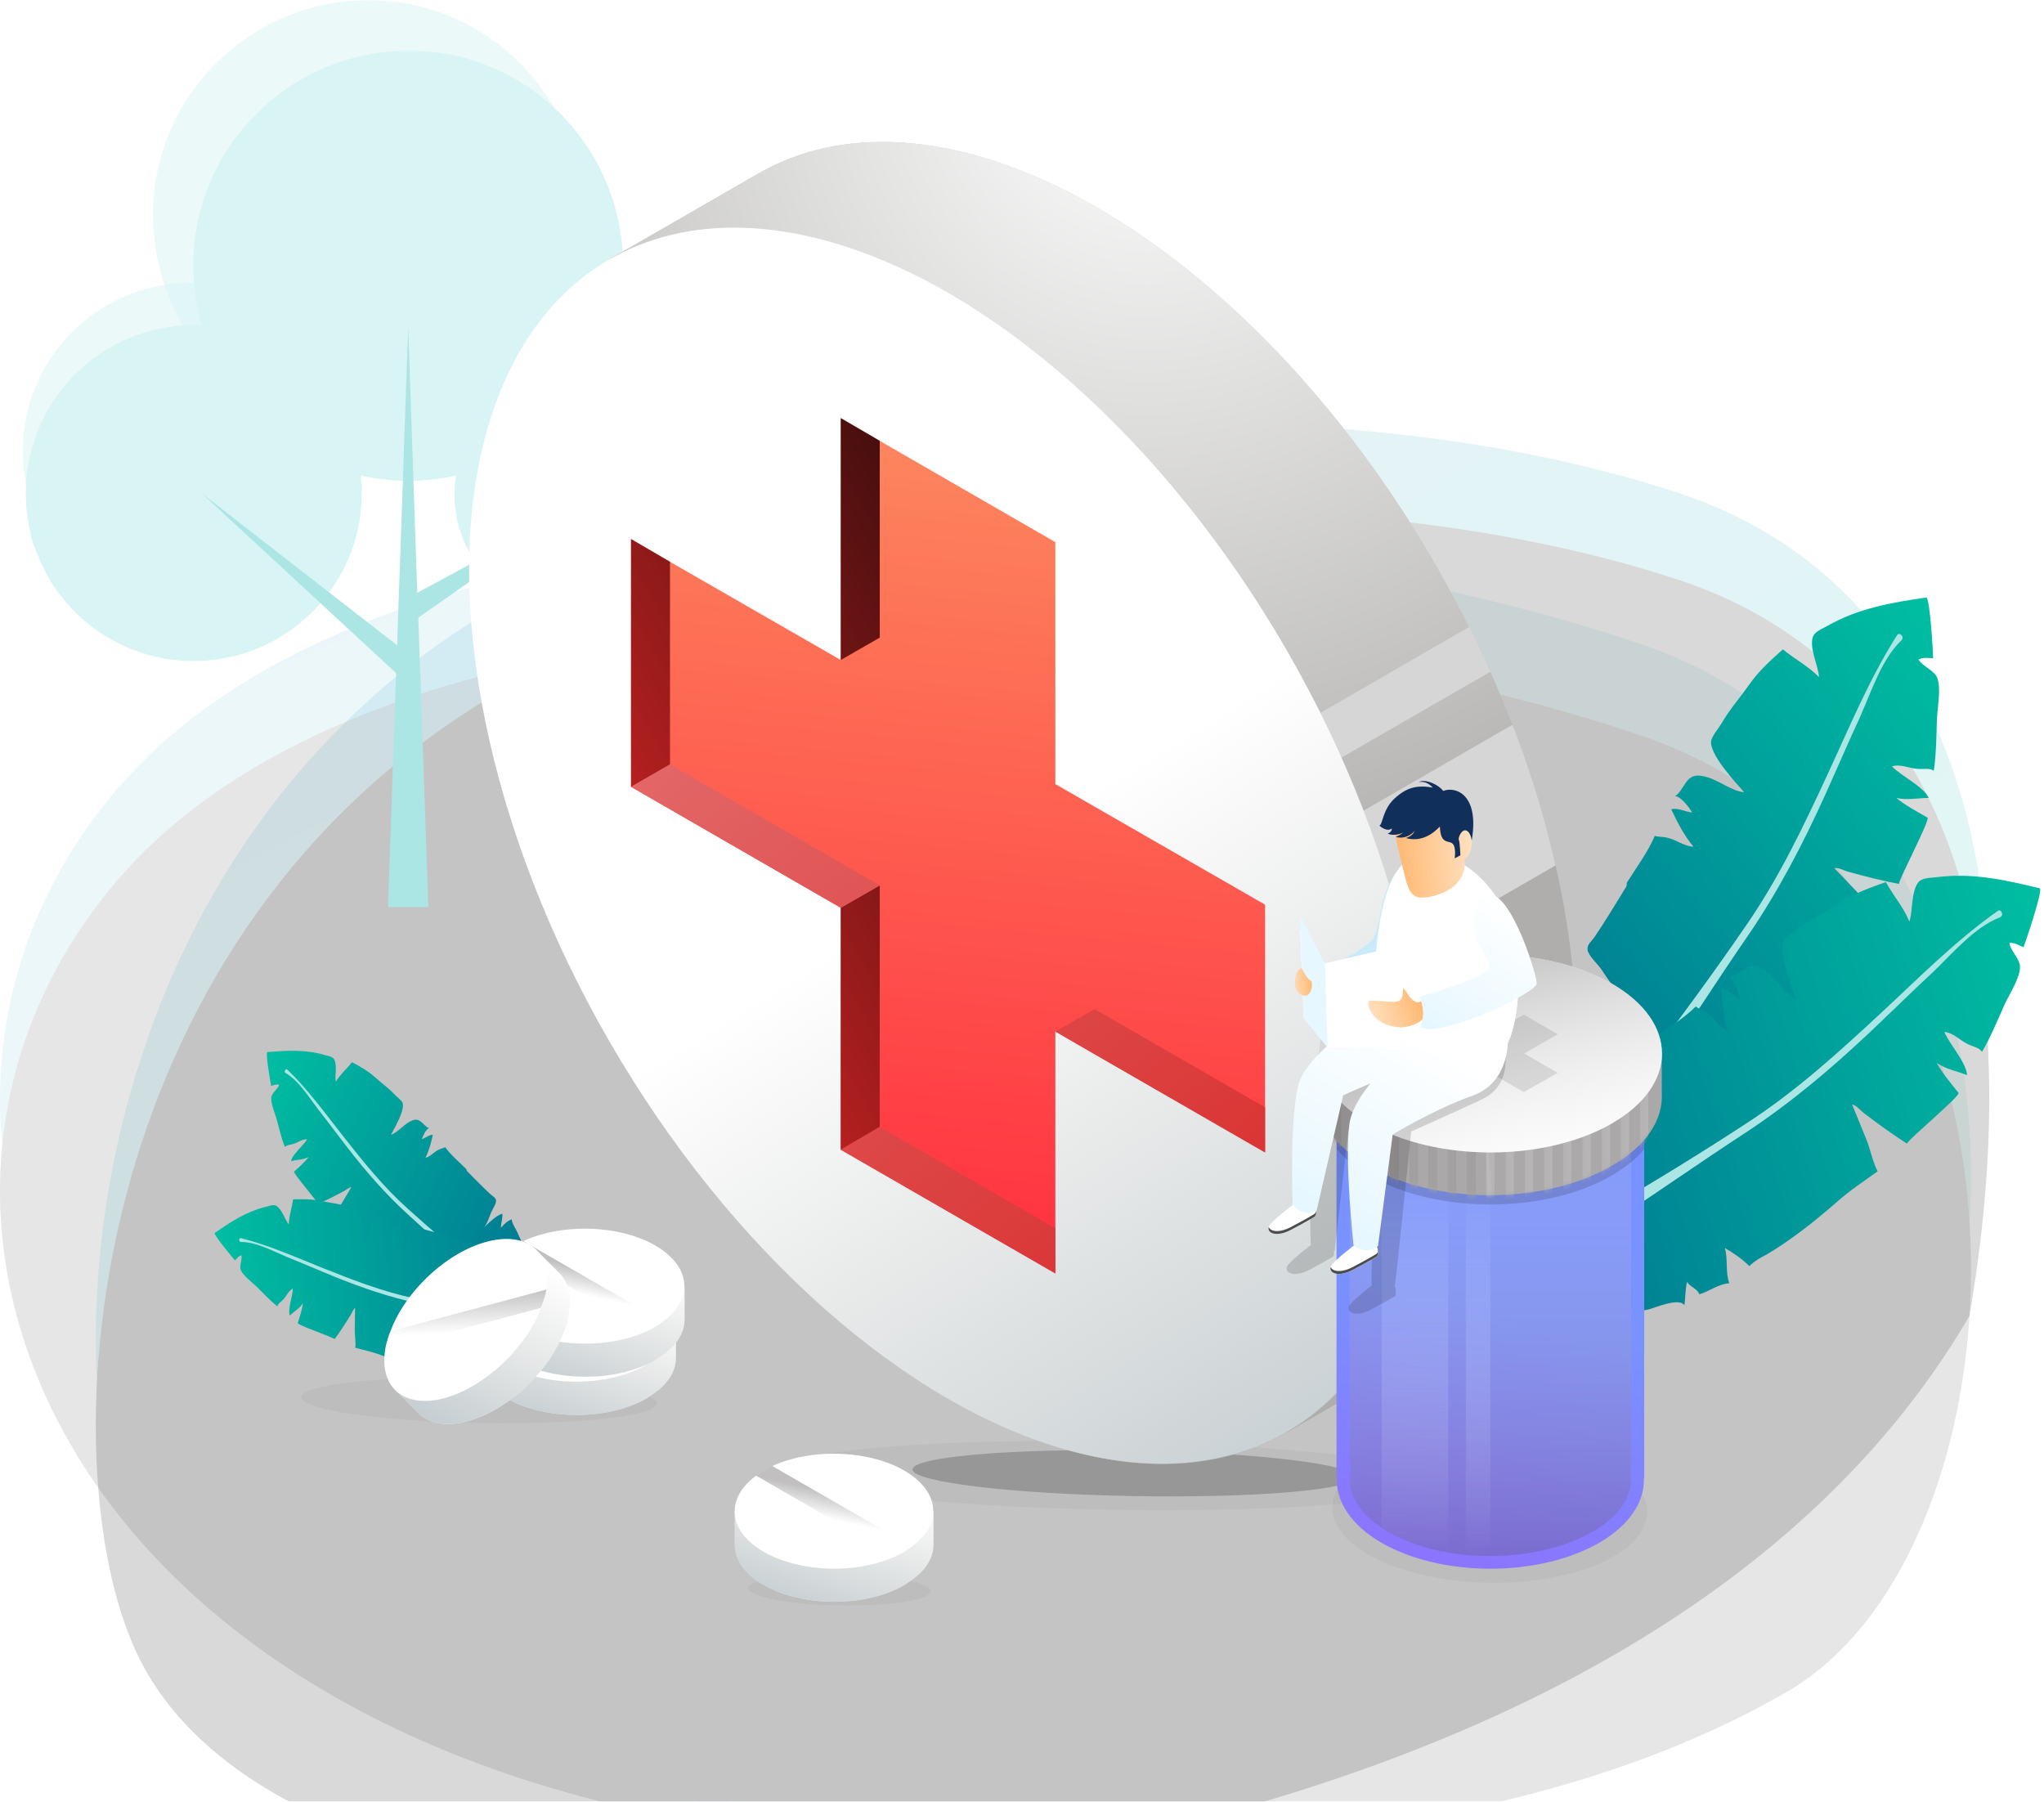 <svg xmlns="http://www.w3.org/2000/svg" xmlns:xlink="http://www.w3.org/1999/xlink" width="447" height="394" viewBox="0 0 447 394">
    <defs>
        <linearGradient id="a" x1="5.45%" x2="64.355%" y1="7.052%" y2="93.138%">
            <stop offset="0%" stop-color="#43A1C9"/>
            <stop offset="100%" stop-color="#3BD1B9"/>
        </linearGradient>
        <path id="b" d="M25.301 172.942c63.31-74.744 242.265-63.564 334.124-31.893 91.86 31.671 87.454 176.611 31.299 208.968-42.055 24.232-103.791 37.828-196.579 33.063C17.213 373.994-38.009 247.685 25.301 172.942z"/>
        <filter id="c" width="111.6%" height="118.7%" x="-5.8%" y="-9.4%" filterUnits="objectBoundingBox">
            <feGaussianBlur in="SourceAlpha" result="shadowBlurInner1" stdDeviation="15"/>
            <feOffset dy="20" in="shadowBlurInner1" result="shadowOffsetInner1"/>
            <feComposite in="shadowOffsetInner1" in2="SourceAlpha" k2="-1" k3="1" operator="arithmetic" result="shadowInnerInner1"/>
            <feColorMatrix in="shadowInnerInner1" values="0 0 0 0 0.307 0 0 0 0 0.691 0 0 0 0 0.683 0 0 0 0.477 0"/>
        </filter>
        <path id="d" d="M29.608 341.871C10.87 300.712 17.59 193.18 100.01 138.048c82.42-55.131 198.314-52.949 267.138-30.224 45.882 15.15 80.365 62.145 63.56 160.916-26.187 45.006-75.485 82.422-151.949 105.559-124.252 37.596-226.007 18.417-249.152-32.428z"/>
        <filter id="e" width="111.6%" height="115.9%" x="-5.8%" y="-8%" filterUnits="objectBoundingBox">
            <feGaussianBlur in="SourceAlpha" result="shadowBlurInner1" stdDeviation="14.5"/>
            <feOffset dy="19" in="shadowBlurInner1" result="shadowOffsetInner1"/>
            <feComposite in="shadowOffsetInner1" in2="SourceAlpha" k2="-1" k3="1" operator="arithmetic" result="shadowInnerInner1"/>
            <feColorMatrix in="shadowInnerInner1" values="0 0 0 0 0.307 0 0 0 0 0.691 0 0 0 0 0.683 0 0 0 0.477 0"/>
        </filter>
        <filter id="f" width="162.9%" height="700.2%" x="-31.5%" y="-300.1%" filterUnits="objectBoundingBox">
            <feGaussianBlur in="SourceGraphic" stdDeviation="14.967"/>
        </filter>
        <filter id="g" width="168%" height="760.2%" x="-34%" y="-330.1%" filterUnits="objectBoundingBox">
            <feGaussianBlur in="SourceGraphic" stdDeviation="10.976"/>
        </filter>
        <filter id="h" width="169.6%" height="250%" x="-34.8%" y="-75%" filterUnits="objectBoundingBox">
            <feGaussianBlur in="SourceGraphic" stdDeviation="7.982"/>
        </filter>
        <filter id="i" width="220%" height="785.9%" x="-60%" y="-343%" filterUnits="objectBoundingBox">
            <feGaussianBlur in="SourceGraphic" stdDeviation="7.982"/>
        </filter>
        <filter id="j" width="161.5%" height="580.2%" x="-30.8%" y="-240.1%" filterUnits="objectBoundingBox">
            <feGaussianBlur in="SourceGraphic" stdDeviation="7.982"/>
        </filter>
        <linearGradient id="k" x1="114.773%" x2="4.067%" y1="-20.459%" y2="109.067%">
            <stop offset="0%" stop-color="#00CEA5"/>
            <stop offset="100%" stop-color="#006E90"/>
        </linearGradient>
        <linearGradient id="l" x1="87.662%" x2="36.314%" y1="120.182%" y2="20.465%">
            <stop offset="0%" stop-color="#727171"/>
            <stop offset="100%" stop-color="#FFF" stop-opacity="0"/>
        </linearGradient>
        <radialGradient id="m" cx="54.951%" cy="0%" r="85.523%" fx="54.951%" fy="0%" gradientTransform="scale(1 .749) rotate(.981 .55 0)">
            <stop offset="0%" stop-color="#FFF"/>
            <stop offset="100%" stop-color="#AFAEAC"/>
        </radialGradient>
        <linearGradient id="n" x1="82.318%" x2="50.924%" y1="118.168%" y2="51.94%">
            <stop offset="0%" stop-color="#B0BEC5"/>
            <stop offset="100%" stop-color="#B9BBB9" stop-opacity="0"/>
        </linearGradient>
        <linearGradient id="o" x1="50%" x2="43.05%" y1="0%" y2="100%">
            <stop offset="0%" stop-color="#FD885F"/>
            <stop offset="100%" stop-color="#FF2F3F"/>
        </linearGradient>
        <linearGradient id="p" x1="109.434%" x2="50%" y1="-5.473%" y2="95.846%">
            <stop offset="0%" stop-color="#390C0C"/>
            <stop offset="100%" stop-color="#C52222"/>
        </linearGradient>
        <linearGradient id="q" x1="0%" y1="0%" y2="100%">
            <stop offset="0%" stop-color="#E36767"/>
            <stop offset="100%" stop-color="#D92E2E"/>
        </linearGradient>
        <linearGradient id="r" x1="30.495%" x2="45.451%" y1="138.726%" y2="44.844%">
            <stop offset="0%" stop-color="#9A5CFF"/>
            <stop offset="100%" stop-color="#7892FF"/>
        </linearGradient>
        <linearGradient id="s" x1="64.194%" x2="64.194%" y1="100%" y2="-25.458%">
            <stop offset="0%" stop-color="#6C62A0"/>
            <stop offset="100%" stop-color="#FFF" stop-opacity="0"/>
        </linearGradient>
        <linearGradient id="t" x1="64.194%" x2="64.194%" y1="22.673%" y2="100%">
            <stop offset="0%" stop-color="#7892FF"/>
            <stop offset="100%" stop-color="#FFF" stop-opacity="0"/>
        </linearGradient>
        <path id="u" d="M75.668 21.482V12.74h-3.696c-1.81-2.11-4.225-4.145-7.318-5.953-14.636-8.44-38.4-8.44-53.036 0C8.525 8.595 6.111 10.555 4.3 12.74H.604v8.742c-.302 5.727 3.394 11.53 10.939 15.9 14.635 8.441 38.4 8.441 53.035 0 7.696-4.37 11.392-10.173 11.09-15.9z"/>
        <linearGradient id="w" x1="1880.083%" x2="1900.162%" y1="104.2%" y2="60.548%">
            <stop offset="0%" stop-color="#838080"/>
            <stop offset="100%" stop-color="#FFF" stop-opacity="0"/>
        </linearGradient>
        <linearGradient id="x" x1="1646.75%" x2="1666.829%" y1="104.2%" y2="60.548%">
            <stop offset="0%" stop-color="#838080"/>
            <stop offset="100%" stop-color="#FFF" stop-opacity="0"/>
        </linearGradient>
        <linearGradient id="y" x1="1417.583%" x2="1437.662%" y1="104.2%" y2="60.548%">
            <stop offset="0%" stop-color="#838080"/>
            <stop offset="100%" stop-color="#FFF" stop-opacity="0"/>
        </linearGradient>
        <linearGradient id="z" x1="1184.25%" x2="1204.329%" y1="104.2%" y2="60.548%">
            <stop offset="0%" stop-color="#838080"/>
            <stop offset="100%" stop-color="#FFF" stop-opacity="0"/>
        </linearGradient>
        <linearGradient id="A" x1="950.917%" x2="970.996%" y1="104.2%" y2="60.548%">
            <stop offset="0%" stop-color="#838080"/>
            <stop offset="100%" stop-color="#FFF" stop-opacity="0"/>
        </linearGradient>
        <linearGradient id="B" x1="721.75%" x2="741.829%" y1="104.2%" y2="60.548%">
            <stop offset="0%" stop-color="#838080"/>
            <stop offset="100%" stop-color="#FFF" stop-opacity="0"/>
        </linearGradient>
        <linearGradient id="C" x1="488.417%" x2="508.496%" y1="104.2%" y2="60.548%">
            <stop offset="0%" stop-color="#838080"/>
            <stop offset="100%" stop-color="#FFF" stop-opacity="0"/>
        </linearGradient>
        <linearGradient id="D" x1="255.083%" x2="275.163%" y1="104.2%" y2="60.548%">
            <stop offset="0%" stop-color="#838080"/>
            <stop offset="100%" stop-color="#FFF" stop-opacity="0"/>
        </linearGradient>
        <linearGradient id="E" x1="25.917%" x2="45.996%" y1="104.2%" y2="60.548%">
            <stop offset="0%" stop-color="#838080"/>
            <stop offset="100%" stop-color="#FFF" stop-opacity="0"/>
        </linearGradient>
        <linearGradient id="F" x1="-207.417%" x2="-187.338%" y1="104.2%" y2="60.548%">
            <stop offset="0%" stop-color="#838080"/>
            <stop offset="100%" stop-color="#FFF" stop-opacity="0"/>
        </linearGradient>
        <linearGradient id="G" x1="-440.75%" x2="-420.671%" y1="104.2%" y2="60.548%">
            <stop offset="0%" stop-color="#838080"/>
            <stop offset="100%" stop-color="#FFF" stop-opacity="0"/>
        </linearGradient>
        <linearGradient id="H" x1="-674.083%" x2="-654.004%" y1="104.2%" y2="60.548%">
            <stop offset="0%" stop-color="#838080"/>
            <stop offset="100%" stop-color="#FFF" stop-opacity="0"/>
        </linearGradient>
        <linearGradient id="I" x1="-903.25%" x2="-883.171%" y1="104.2%" y2="60.548%">
            <stop offset="0%" stop-color="#838080"/>
            <stop offset="100%" stop-color="#FFF" stop-opacity="0"/>
        </linearGradient>
        <linearGradient id="J" x1="-1136.583%" x2="-1116.504%" y1="104.2%" y2="60.548%">
            <stop offset="0%" stop-color="#838080"/>
            <stop offset="100%" stop-color="#FFF" stop-opacity="0"/>
        </linearGradient>
        <linearGradient id="K" x1="-1369.917%" x2="-1349.838%" y1="104.2%" y2="60.548%">
            <stop offset="0%" stop-color="#838080"/>
            <stop offset="100%" stop-color="#FFF" stop-opacity="0"/>
        </linearGradient>
        <linearGradient id="L" x1="-1599.083%" x2="-1579.004%" y1="104.2%" y2="60.548%">
            <stop offset="0%" stop-color="#838080"/>
            <stop offset="100%" stop-color="#FFF" stop-opacity="0"/>
        </linearGradient>
        <linearGradient id="M" x1="-1832.417%" x2="-1812.338%" y1="104.2%" y2="60.548%">
            <stop offset="0%" stop-color="#838080"/>
            <stop offset="100%" stop-color="#FFF" stop-opacity="0"/>
        </linearGradient>
        <linearGradient id="N" x1="-751.833%" x2="835.438%" y1="123.526%" y2="-22.468%">
            <stop offset="0%" stop-color="#838080"/>
            <stop offset="100%" stop-color="#FFF" stop-opacity="0"/>
        </linearGradient>
        <linearGradient id="O" x1="-753.079%" x2="834.196%" y1="123.526%" y2="-22.468%">
            <stop offset="0%" stop-color="#838080"/>
            <stop offset="100%" stop-color="#FFF" stop-opacity="0"/>
        </linearGradient>
        <linearGradient id="P" x1="-750.154%" x2="837.117%" y1="123.526%" y2="-22.468%">
            <stop offset="0%" stop-color="#838080"/>
            <stop offset="100%" stop-color="#FFF" stop-opacity="0"/>
        </linearGradient>
        <linearGradient id="Q" x1="-751.4%" x2="835.871%" y1="123.526%" y2="-22.468%">
            <stop offset="0%" stop-color="#838080"/>
            <stop offset="100%" stop-color="#FFF" stop-opacity="0"/>
        </linearGradient>
        <linearGradient id="R" x1="-752.642%" x2="834.629%" y1="123.526%" y2="-22.468%">
            <stop offset="0%" stop-color="#838080"/>
            <stop offset="100%" stop-color="#FFF" stop-opacity="0"/>
        </linearGradient>
        <linearGradient id="S" x1="-749.721%" x2="837.554%" y1="123.526%" y2="-22.468%">
            <stop offset="0%" stop-color="#838080"/>
            <stop offset="100%" stop-color="#FFF" stop-opacity="0"/>
        </linearGradient>
        <linearGradient id="T" x1="-750.962%" x2="836.308%" y1="123.526%" y2="-22.468%">
            <stop offset="0%" stop-color="#838080"/>
            <stop offset="100%" stop-color="#FFF" stop-opacity="0"/>
        </linearGradient>
        <linearGradient id="U" x1="-752.208%" x2="835.067%" y1="123.526%" y2="-22.468%">
            <stop offset="0%" stop-color="#838080"/>
            <stop offset="100%" stop-color="#FFF" stop-opacity="0"/>
        </linearGradient>
        <linearGradient id="V" x1="-749.283%" x2="837.987%" y1="123.526%" y2="-22.468%">
            <stop offset="0%" stop-color="#838080"/>
            <stop offset="100%" stop-color="#FFF" stop-opacity="0"/>
        </linearGradient>
        <linearGradient id="W" x1="-750.529%" x2="836.742%" y1="123.526%" y2="-22.468%">
            <stop offset="0%" stop-color="#838080"/>
            <stop offset="100%" stop-color="#FFF" stop-opacity="0"/>
        </linearGradient>
        <linearGradient id="X" x1="-751.771%" x2="835.5%" y1="123.526%" y2="-22.468%">
            <stop offset="0%" stop-color="#838080"/>
            <stop offset="100%" stop-color="#FFF" stop-opacity="0"/>
        </linearGradient>
        <linearGradient id="Y" x1="-753.017%" x2="834.254%" y1="123.526%" y2="-22.468%">
            <stop offset="0%" stop-color="#838080"/>
            <stop offset="100%" stop-color="#FFF" stop-opacity="0"/>
        </linearGradient>
        <linearGradient id="Z" x1="-750.092%" x2="837.179%" y1="123.526%" y2="-22.468%">
            <stop offset="0%" stop-color="#838080"/>
            <stop offset="100%" stop-color="#FFF" stop-opacity="0"/>
        </linearGradient>
        <linearGradient id="aa" x1="-751.337%" x2="835.938%" y1="123.526%" y2="-22.468%">
            <stop offset="0%" stop-color="#838080"/>
            <stop offset="100%" stop-color="#FFF" stop-opacity="0"/>
        </linearGradient>
        <linearGradient id="ab" x1="-752.583%" x2="834.692%" y1="123.526%" y2="-22.468%">
            <stop offset="0%" stop-color="#838080"/>
            <stop offset="100%" stop-color="#FFF" stop-opacity="0"/>
        </linearGradient>
        <linearGradient id="ac" x1="-749.658%" x2="837.612%" y1="123.526%" y2="-22.468%">
            <stop offset="0%" stop-color="#838080"/>
            <stop offset="100%" stop-color="#FFF" stop-opacity="0"/>
        </linearGradient>
        <linearGradient id="ad" x1="-750.904%" x2="836.371%" y1="123.526%" y2="-22.468%">
            <stop offset="0%" stop-color="#838080"/>
            <stop offset="100%" stop-color="#FFF" stop-opacity="0"/>
        </linearGradient>
        <linearGradient id="ae" x1="12.887%" x2="79.431%" y1="-39.776%" y2="121.291%">
            <stop offset="0%" stop-color="#838080"/>
            <stop offset="100%" stop-color="#FFF" stop-opacity="0"/>
        </linearGradient>
        <linearGradient id="af" x1="4.73%" x2="71.63%" y1="128.971%" y2="2.226%">
            <stop offset="0%" stop-color="#B0BEC5"/>
            <stop offset="100%" stop-color="#B9BBB9" stop-opacity="0"/>
        </linearGradient>
        <linearGradient id="ag" x1="56.366%" x2="46.391%" y1="32.206%" y2="58.652%">
            <stop offset="0%" stop-color="#838080" stop-opacity=".5"/>
            <stop offset="100%" stop-color="#838080" stop-opacity="0"/>
        </linearGradient>
        <linearGradient id="ah" x1="56.471%" x2="42.314%" y1="32.346%" y2="72.471%">
            <stop offset="0%" stop-color="#838080"/>
            <stop offset="100%" stop-color="#FFF" stop-opacity="0"/>
        </linearGradient>
        <linearGradient id="ai" x1="43.23%" x2="50%" y1="0%" y2="73.341%">
            <stop offset="0%" stop-color="#838080" stop-opacity=".5"/>
            <stop offset="100%" stop-color="#838080" stop-opacity="0"/>
        </linearGradient>
        <linearGradient id="aj" x1="50%" x2="4.366%" y1="0%" y2="93.938%">
            <stop offset="0%" stop-color="#FFF"/>
            <stop offset="100%" stop-color="#E6F7FF"/>
        </linearGradient>
        <linearGradient id="ak" x1="99.597%" x2="4.095%" y1="41.706%" y2="53.062%">
            <stop offset="0%" stop-color="#FFE2C4"/>
            <stop offset="100%" stop-color="#FFB870"/>
        </linearGradient>
        <linearGradient id="al" x1="96.64%" x2="2.461%" y1="42.145%" y2="63.242%">
            <stop offset="0%" stop-color="#FFB870"/>
            <stop offset="100%" stop-color="#FFE2C4"/>
        </linearGradient>
        <linearGradient id="am" x1="97.025%" x2="-.532%" y1="45.486%" y2="54.927%">
            <stop offset="0%" stop-color="#FFB870"/>
            <stop offset="100%" stop-color="#FFE2C4"/>
        </linearGradient>
    </defs>
    <g fill="none" fill-rule="evenodd">
        <g opacity=".1">
            <use fill="url(#a)" xlink:href="#b"/>
            <use fill="#000" filter="url(#c)" xlink:href="#b"/>
        </g>
        <g opacity=".15">
            <use fill="url(#a)" xlink:href="#d"/>
            <use fill="#000" filter="url(#e)" xlink:href="#d"/>
        </g>
        <ellipse cx="242.96" cy="322.681" fill="#232323" fill-rule="nonzero" filter="url(#f)" opacity=".2" rx="71.341" ry="7.481" transform="rotate(1 242.96 322.681)"/>
        <ellipse cx="247.949" cy="322.182" fill="#232323" fill-rule="nonzero" filter="url(#g)" opacity=".5" rx="48.392" ry="4.987" transform="rotate(1 247.949 322.182)"/>
        <ellipse cx="325.776" cy="330.162" fill="#232323" fill-rule="nonzero" filter="url(#h)" opacity=".2" rx="34.423" ry="15.959" transform="rotate(1 325.776 330.162)"/>
        <ellipse cx="183.592" cy="347.618" fill="#232323" fill-rule="nonzero" filter="url(#i)" opacity=".2" rx="19.956" ry="3.491" transform="rotate(1 183.592 347.618)"/>
        <ellipse cx="104.767" cy="306.223" fill="#232323" fill-rule="nonzero" filter="url(#j)" opacity=".2" rx="38.914" ry="4.987" transform="rotate(1 104.767 306.223)"/>
        <path fill="url(#k)" d="M18.25 63.466c-2.22 3.595-4.438 7.329-6.796 10.785-.693.968-1.664 1.66-1.525 2.766.138 1.244 2.219 3.18 2.912 4.148.97 1.382 2.774 4.424 4.3 5.254-1.804-.968-5.825-3.733-8.46-3.733.277 1.797 1.386 3.456 1.803 5.254-1.665-1.245-2.913-1.936-4.854-2.35.277 1.658-.694 3.87-.971 5.392-1.803 8.296-2.913 18.113.832 25.994 4.022 8.573 15.394 7.19 23.16 5.254 3.883-.968 7.766-2.488 11.095-4.839 1.11-.83 5.13-4.978 6.795-3.733-.416-1.66-1.11-3.319-1.387-4.978 1.11.83 2.774.553 3.467 1.521 1.803-1.383 2.913-3.595 5.132-4.701-1.665-1.798-2.22-4.84-3.745-6.775 2.08.276 4.438.83 6.38 1.659.554-1.383 1.525-2.627 2.496-3.733 3.744-4.978 6.934-10.647 9.708-16.178 1.664-3.456 3.744-6.498 5.824-9.817-1.664-1.382-3.05-3.595-4.576-5.254-1.942-2.074-4.022-4.148-5.964-6.222 1.11-.138 2.08.553 3.19.83 3.467.967 7.35 1.935 10.956 2.627.139-1.383 6.934-14.104 6.24-14.518-2.218-1.245-4.992-2.766-6.795-4.287 2.358.553 4.716 0 7.073 0-1.11-2.489-6.102-4.84-8.043-6.913 1.803-.553 3.744.415 5.547.553 1.248.138 2.635-.277 3.606.415.554-3.734.554-7.605.693-11.477.139-2.488.97-6.775 0-8.987-.693-1.521-3.328-2.489-4.022-3.872 1.11-.553 2.22-.276 3.19-.276 0-.83-.693-13.412-1.525-13.274-7.628 1.106-14.84 2.35-21.635 6.222-1.248.692-2.774 1.245-3.19 2.489-.693 2.627 1.248 6.222 1.387 8.71-2.219-2.35-5.409-4.009-7.905-6.083-2.774 2.489-5.27 4.701-7.489 7.881-1.941 2.766-4.16 5.255-5.824 8.158-.555.968-2.08 2.766-2.358 3.872-.555 2.903 5.27 9.125 7.211 11.338-3.05-.277-6.102-3.18-9.43-3.595-3.467-.553-3.606 3.18-5.686 4.424 1.387.139 3.051 2.49 3.744 3.595-1.525-.138-3.19-1.106-4.576-.691 1.387 2.904 2.774 5.669 4.854 8.158-1.942 0-3.745-1.521-5.686-1.936-.97-.276-1.942-.138-2.774-.415-1.525 3.595-4.022 6.914-6.102 10.232 0 .692-.139.968-.277 1.106z" transform="translate(337.25 130.668)"/>
        <path fill="#ABE6E5" d="M415.816 140.047c-4.28 4.008-6.626 11.333-8.972 16.585-2.623 5.666-5.108 11.471-7.73 17.276-4.831 10.641-10.215 21.007-16.84 30.681-13.527 19.625-25.95 40.909-42.514 58.323-1.104 1.244-3.313-.553-2.208-1.797 15.321-19.21 30.367-38.42 44.308-58.737 7.177-10.365 12.56-21.698 17.806-33.031 4.693-10.09 9.11-20.87 15.183-30.405.414-.83 1.795.276.967 1.105z"/>
        <path fill="url(#k)" d="M19.444 63.963c-2.245 3.595-4.49 7.329-6.876 10.785-.702.968-1.684 1.66-1.544 2.766.14 1.244 2.245 3.18 2.947 4.148.982 1.382 2.807 4.424 4.35 5.254-1.824-.968-5.894-3.733-8.56-3.733.28 1.797 1.403 3.456 1.824 5.254-1.684-1.245-2.947-1.936-4.911-2.35.28 1.658-.702 3.87-.983 5.392-1.824 8.296-2.947 18.113.842 25.994 4.07 8.573 15.577 7.19 23.436 5.254 3.93-.968 7.859-2.488 11.227-4.839 1.122-.83 5.192-4.978 6.876-3.733-.42-1.66-1.123-3.319-1.403-4.978 1.122.83 2.806.553 3.508 1.521 1.825-1.383 2.947-3.595 5.193-4.701-1.684-1.798-2.246-4.84-3.79-6.775 2.106.276 4.491.83 6.456 1.659.561-1.383 1.544-2.627 2.526-3.733C64.35 92.17 67.579 86.5 70.385 80.97c1.684-3.456 3.79-6.498 5.894-9.817-1.684-1.382-3.087-3.595-4.63-5.254-1.965-2.074-4.07-4.148-6.035-6.222 1.123-.138 2.105.553 3.228.83 3.508.967 7.437 1.935 11.086 2.627.14-1.383 7.017-14.104 6.315-14.518-2.245-1.245-5.052-2.766-6.876-4.287 2.385.553 4.771 0 7.157 0-1.123-2.489-6.175-4.84-8.14-6.913 1.825-.553 3.79.415 5.614.553 1.263.138 2.666-.277 3.648.415.562-3.734.562-7.605.702-11.477.14-2.488.982-6.775 0-8.987-.702-1.521-3.368-2.489-4.07-3.872 1.123-.553 2.246-.276 3.228-.276 0-.83-.702-13.412-1.544-13.274-7.718 1.106-15.015 2.35-21.892 6.222-1.263.692-2.806 1.245-3.227 2.489-.702 2.627 1.263 6.222 1.403 8.71-2.245-2.35-5.473-4.009-8-6.083-2.806 2.489-5.332 4.701-7.577 7.881-1.965 2.766-4.21 5.255-5.894 8.158-.562.968-2.105 2.766-2.386 3.872-.561 2.903 5.333 9.125 7.297 11.338-3.087-.277-6.174-3.18-9.542-3.595-3.509-.553-3.649 3.18-5.754 4.424 1.403.139 3.087 2.49 3.79 3.595-1.545-.138-3.229-1.106-4.632-.691 1.403 2.904 2.807 5.669 4.912 8.158-1.965 0-3.79-1.521-5.754-1.936-.982-.276-1.965-.138-2.807-.415-1.543 3.595-4.07 6.914-6.174 10.232 0 .692-.14.968-.281 1.106z" transform="rotate(22 -232.419 1023.679)"/>
        <path fill="#ABE6E5" d="M437.343 200.626c-5.52 2.093-10.467 7.994-14.637 11.973-4.585 4.26-9.093 8.699-13.73 13.086-8.522 8.034-17.46 15.602-27.304 22.059-20.053 13.064-39.69 28.086-61.765 37.948-1.503.734-2.904-1.77-1.4-2.504 21.581-12 42.904-24.103 63.604-37.652 10.623-6.887 19.922-15.353 29.092-23.87 8.186-7.575 16.372-15.894 25.647-22.432.699-.612 1.58.937.493 1.392z"/>
        <path fill="url(#k)" d="M11.678 35.825c-1.242 2-2.483 4.078-3.803 6.002-.388.538-.93.923-.853 1.538.077.693 1.241 1.77 1.63 2.309.543.769 1.551 2.462 2.405 2.923-1.009-.538-3.26-2.077-4.734-2.077.156 1 .776 1.923 1.01 2.924-.932-.693-1.63-1.078-2.717-1.308.156.923-.388 2.154-.543 3-1.009 4.617-1.63 10.08.466 14.465 2.25 4.77 8.613 4 12.958 2.924 2.173-.539 4.346-1.385 6.208-2.693.62-.462 2.871-2.77 3.802-2.078-.232-.923-.62-1.846-.776-2.77.621.462 1.552.308 1.94.847 1.009-.77 1.63-2 2.871-2.616-.93-1-1.241-2.693-2.095-3.77 1.164.154 2.483.461 3.57.923.31-.77.853-1.462 1.396-2.077 2.096-2.77 3.88-5.925 5.432-9.002.931-1.924 2.095-3.616 3.26-5.463-.932-.77-1.708-2-2.561-2.924-1.087-1.154-2.25-2.308-3.337-3.462.62-.077 1.164.308 1.785.462 1.94.538 4.112 1.077 6.13 1.462.077-.77 3.88-7.848 3.492-8.08-1.242-.692-2.794-1.538-3.803-2.384 1.32.308 2.639 0 3.958 0-.621-1.385-3.414-2.693-4.5-3.847 1.008-.308 2.094.23 3.103.308.698.077 1.474-.154 2.018.23.31-2.077.31-4.231.388-6.386.077-1.384.543-3.77 0-5-.388-.847-1.863-1.386-2.25-2.155.62-.308 1.24-.154 1.784-.154 0-.461-.388-7.463-.854-7.386-4.267.615-8.302 1.308-12.105 3.462-.698.385-1.552.693-1.784 1.385-.388 1.462.698 3.462.776 4.847-1.242-1.308-3.027-2.23-4.423-3.385-1.552 1.385-2.95 2.616-4.19 4.386-1.087 1.538-2.329 2.923-3.26 4.539-.31.539-1.164 1.539-1.319 2.154-.31 1.616 2.949 5.078 4.035 6.31-1.707-.155-3.414-1.77-5.276-2.001-1.94-.308-2.018 1.77-3.182 2.462.776.077 1.707 1.385 2.095 2-.853-.077-1.784-.615-2.56-.384.776 1.615 1.552 3.154 2.715 4.54-1.086 0-2.095-.847-3.181-1.078-.543-.154-1.086-.077-1.552-.23-.853 2-2.25 3.846-3.414 5.693 0 .384-.078.538-.155.615z" transform="scale(-1 1) rotate(13 -1012.452 -353.932)"/>
        <path fill="#ABE6E5" d="M62.488 234.681c2.88 1.639 5.105 5.335 7.069 7.9 2.169 2.755 4.28 5.604 6.466 8.436 4.022 5.187 8.315 10.153 13.211 14.583 9.98 8.975 19.557 18.997 30.944 26.376.77.537 1.769-.726.999-1.263-10.924-8.52-21.694-17.073-31.991-26.373-5.29-4.736-9.705-10.23-14.044-15.741-3.876-4.904-7.685-10.22-12.257-14.645-.335-.4-.962.38-.397.727z"/>
        <path fill="url(#k)" d="M11.678 35.825c-1.242 2-2.483 4.078-3.803 6.002-.388.538-.93.923-.853 1.538.077.693 1.241 1.77 1.63 2.309.543.769 1.551 2.462 2.405 2.923-1.009-.538-3.26-2.077-4.734-2.077.156 1 .776 1.923 1.01 2.924-.932-.693-1.63-1.078-2.717-1.308.156.923-.388 2.154-.543 3-1.009 4.617-1.63 10.08.466 14.465 2.25 4.77 8.613 4 12.958 2.924 2.173-.539 4.346-1.385 6.208-2.693.62-.462 2.871-2.77 3.802-2.078-.232-.923-.62-1.846-.776-2.77.621.462 1.552.308 1.94.847 1.009-.77 1.63-2 2.871-2.616-.93-1-1.241-2.693-2.095-3.77 1.164.154 2.483.461 3.57.923.31-.77.853-1.462 1.396-2.077 2.096-2.77 3.88-5.925 5.432-9.002.931-1.924 2.095-3.616 3.26-5.463-.932-.77-1.708-2-2.561-2.924-1.087-1.154-2.25-2.308-3.337-3.462.62-.077 1.164.308 1.785.462 1.94.538 4.112 1.077 6.13 1.462.077-.77 3.88-7.848 3.492-8.08-1.242-.692-2.794-1.538-3.803-2.384 1.32.308 2.639 0 3.958 0-.621-1.385-3.414-2.693-4.5-3.847 1.008-.308 2.094.23 3.103.308.698.077 1.474-.154 2.018.23.31-2.077.31-4.231.388-6.386.077-1.384.543-3.77 0-5-.388-.847-1.863-1.386-2.25-2.155.62-.308 1.24-.154 1.784-.154 0-.461-.388-7.463-.854-7.386-4.267.615-8.302 1.308-12.105 3.462-.698.385-1.552.693-1.784 1.385-.388 1.462.698 3.462.776 4.847-1.242-1.308-3.027-2.23-4.423-3.385-1.552 1.385-2.95 2.616-4.19 4.386-1.087 1.538-2.329 2.923-3.26 4.539-.31.539-1.164 1.539-1.319 2.154-.31 1.616 2.949 5.078 4.035 6.31-1.707-.155-3.414-1.77-5.276-2.001-1.94-.308-2.018 1.77-3.182 2.462.776.077 1.707 1.385 2.095 2-.853-.077-1.784-.615-2.56-.384.776 1.615 1.552 3.154 2.715 4.54-1.086 0-2.095-.847-3.181-1.078-.543-.154-1.086-.077-1.552-.23-.853 2-2.25 3.846-3.414 5.693 0 .384-.078.538-.155.615z" transform="scale(-1 1) rotate(43 -340.86 13.946)"/>
        <path fill="#ABE6E5" d="M52.752 271.609c3.313-.021 7.089 2.067 10.072 3.306 3.256 1.302 6.508 2.714 9.818 4.073 6.077 2.482 12.278 4.635 18.733 6.024 13.13 2.782 26.435 6.673 39.986 7.37.935.081 1.169-1.513.234-1.593-13.72-1.916-27.325-3.939-40.892-6.844-6.949-1.457-13.52-4.007-20.033-6.61-5.808-2.31-11.765-5.008-17.938-6.555-.489-.178-.642.81.02.829z"/>
        <g>
            <path fill="#D9F4F4" d="M138.395 83.757c-1.324-.662-2.721-1.177-4.192-1.618-.074 0-.147-.073-.22-.073-.369-.147-.736-.22-1.178-.294-.147 0-.294-.074-.367-.074-.368-.073-.662-.147-1.03-.22-.147 0-.294-.074-.441-.074-.294-.073-.662-.073-1.03-.147-.147 0-.294-.073-.514-.073-.368-.074-.662-.074-1.03-.074h-.441c-.515 0-1.03-.074-1.471-.074-5.59 0-10.81 1.691-15.076 4.632a24.942 24.942 0 0 0-3.09 2.426 31.413 31.413 0 0 0-2.647 2.794c-.294.368-.514.662-.809 1.03a21.883 21.883 0 0 0-1.47 2.131l-.662 1.103c-.295.515-.515 1.03-.736 1.544a16.816 16.816 0 0 0-.735 1.691c-.368.956-.662 1.911-.956 2.867-.589 2.132-.883 4.411-.883 6.764v1.617c0 .295.074.589.074.883 0 .147 0 .294.073.44 0 .295.074.515.074.81 0 .147.073.294.073.44.074.368.148.662.148 1.03 0 .073.073.22.073.294.074.368.147.735.22 1.03.074.146.074.293.148.514l.22.662c.074.147.147.367.147.514.074.22.148.368.221.588.074.22.147.368.22.588.074.221.148.368.221.589.147.367.295.735.442 1.029l.22.441c.074.22.22.441.294.588l.221.441c.147.22.22.441.368.662.073.147.147.22.22.368.147.22.221.44.368.661.074.074.147.147.147.294.294.515.662 1.03 1.03 1.47 4.927 6.69 12.87 11.029 21.768 11.029 14.93 0 26.99-12.058 26.99-26.982.074-10.66-6.03-19.85-15.002-24.261z"/>
            <path fill="#D9F4F4" d="M138.395 72.71c-1.324-.661-2.721-1.176-4.192-1.617-.074 0-.147-.074-.22-.074-.369-.147-.736-.22-1.178-.294-.147 0-.294-.073-.367-.073-.368-.074-.662-.147-1.03-.22-.147 0-.294-.074-.441-.074-.294-.074-.662-.074-1.03-.147-.147 0-.294-.074-.514-.074-.368-.073-.662-.073-1.03-.073h-.441c-.515 0-1.03-.074-1.471-.074-5.59 0-10.81 1.691-15.076 4.632a24.942 24.942 0 0 0-3.09 2.426 31.413 31.413 0 0 0-2.647 2.794c-.294.367-.514.661-.809 1.03a21.883 21.883 0 0 0-1.47 2.131l-.662 1.103c-.295.515-.515 1.03-.736 1.544a16.816 16.816 0 0 0-.735 1.69c-.368.956-.662 1.912-.956 2.868-.589 2.132-.883 4.411-.883 6.764v1.617c0 .294.074.588.074.882 0 .147 0 .294.073.442 0 .294.074.514.074.808 0 .147.073.294.073.441.074.368.148.662.148 1.03 0 .073.073.22.073.294.074.367.147.735.22 1.029.074.147.074.294.148.515l.22.661c.074.147.147.368.147.515.074.22.148.367.221.588.074.22.147.368.22.588.074.22.148.368.221.588.147.368.295.736.442 1.03l.22.44c.074.221.22.442.294.589l.221.441c.147.22.22.441.368.662.073.147.147.22.22.367.147.22.221.441.368.662.074.073.147.147.147.294.294.515.662 1.03 1.03 1.47 4.927 6.69 12.87 11.028 21.768 11.028 14.93 0 26.99-12.057 26.99-26.981.074-10.66-6.03-19.85-15.002-24.262z" opacity=".5"/>
            <path fill="#D9F4F4" d="M58.528 75.008a40.993 40.993 0 0 0-5.663-2.206c-.074 0-.22-.073-.294-.073l-1.545-.441c-.147-.074-.367-.074-.514-.147-.442-.074-.956-.22-1.398-.294-.22-.074-.441-.074-.662-.147l-1.323-.221c-.221 0-.442-.074-.662-.074-.441-.073-.956-.073-1.398-.147-.22 0-.44 0-.588-.073-.662-.074-1.397-.074-2.059-.074-20.298 0-36.771 16.469-36.771 36.76 0 .588 0 1.176.073 1.764v.515c0 .368.074.809.074 1.176 0 .22.073.441.073.589.074.367.074.735.148 1.102 0 .22.073.368.073.588l.22 1.324c0 .147.074.294.074.44.074.516.22.957.294 1.398.074.22.147.44.147.661.074.295.148.589.295.883.073.22.147.514.22.735.074.294.147.515.294.809.074.22.148.514.295.735.073.22.22.514.294.735.22.515.441.956.588 1.47a2.2 2.2 0 0 0 .294.589l.442.882c.073.22.22.367.294.588l.441.882c.074.147.22.368.294.515.147.294.368.588.515.882.073.147.147.22.22.368 6.546 10.292 18.018 17.056 31.035 17.056 20.298 0 36.772-16.468 36.772-36.76-.074-14.262-8.384-26.834-20.592-32.79z"/>
            <path fill="#D9F4F4" d="M57.866 65.756a40.993 40.993 0 0 0-5.663-2.206c-.073 0-.22-.074-.294-.074l-1.544-.44c-.148-.074-.368-.074-.515-.148-.442-.073-.956-.22-1.398-.294-.22-.073-.44-.073-.661-.147l-1.324-.22c-.22 0-.441-.074-.662-.074-.441-.073-.956-.073-1.397-.147-.221 0-.442 0-.589-.073-.662-.074-1.397-.074-2.059-.074-20.298 0-36.771 16.468-36.771 36.76 0 .588 0 1.176.073 1.764v.515c0 .367.074.808.074 1.176 0 .22.074.441.074.588.073.368.073.735.147 1.103 0 .22.073.368.073.588l.22 1.323c0 .147.074.294.074.442.074.514.221.955.295 1.396.073.221.147.442.147.662.073.294.147.588.294.882.073.22.147.515.22.735.074.295.147.515.295.81.073.22.147.514.294.734.073.221.22.515.294.736.22.514.441.955.588 1.47a2.2 2.2 0 0 0 .294.588l.442.882c.073.22.22.368.294.589l.441.882c.074.147.22.367.294.514.147.294.368.589.515.883.074.147.147.22.22.367 6.546 10.293 18.019 17.057 31.036 17.057 20.297 0 36.77-16.469 36.77-36.76-.073-14.263-8.383-26.834-20.591-32.79z" opacity=".5"/>
            <path fill="#D9F4F4" d="M102.8 13.031c-.147-.073-.294-.073-.368-.147-.661-.22-1.323-.367-1.985-.514-.22-.074-.441-.074-.662-.147-.588-.147-1.177-.295-1.765-.368-.294-.074-.515-.074-.809-.147l-1.765-.22c-.294-.074-.588-.074-.883-.074-.588-.074-1.176-.147-1.838-.147-.294 0-.515-.074-.81-.074-.882-.073-1.764-.073-2.647-.073-8.898 0-17.282 2.5-24.342 6.837-.662.368-1.25.809-1.912 1.25-3.75 2.5-7.134 5.587-10.002 9.043a46.745 46.745 0 0 0-10.737 29.849c0 .735 0 1.47.073 2.205 0 .22 0 .441.074.735 0 .515.073 1.03.147 1.47 0 .295.074.515.074.81.073.44.147.955.147 1.396 0 .22.073.515.073.735.074.589.22 1.177.294 1.691.074.22.074.368.147.589.148.588.295 1.25.442 1.837l.22.883c.074.367.221.808.295 1.176.073.294.22.662.294.956.147.367.22.661.367 1.029.147.294.221.662.368.956.147.294.22.661.368.956.22.661.515 1.25.809 1.911.147.22.22.515.367.735.148.368.368.735.515 1.103.147.22.22.441.368.735.22.368.368.735.588 1.103.147.22.221.441.368.662l.662 1.102c.073.147.22.295.294.442 8.31 13.086 22.945 21.835 39.64 21.835 25.96 0 46.993-21.027 46.993-46.979 0-21.394-14.12-39.333-33.462-45.14z"/>
            <path fill="#D9F4F4" d="M93.96 1.985c-.147-.074-.294-.074-.367-.147-.662-.22-1.324-.368-1.986-.515-.22-.073-.441-.073-.662-.147-.588-.147-1.177-.294-1.765-.367-.294-.074-.515-.074-.809-.147l-1.765-.22c-.294-.074-.588-.074-.882-.074C85.135.294 84.547.22 83.885.22c-.294 0-.515-.074-.809-.074-.882-.073-1.765-.073-2.647-.073-8.899 0-17.283 2.5-24.343 6.837-.662.367-1.25.809-1.912 1.25-3.75 2.5-7.134 5.587-10.002 9.042a46.745 46.745 0 0 0-10.737 29.85c0 .734 0 1.47.074 2.205 0 .22 0 .44.073.735 0 .515.074 1.03.147 1.47 0 .294.074.515.074.81.073.44.147.955.147 1.396 0 .22.073.515.073.735.074.588.221 1.176.295 1.691.073.22.073.368.147.588.147.588.294 1.25.44 1.838l.222.882c.073.368.22.81.294 1.177.073.294.22.661.294.956.147.367.22.661.368 1.029.147.294.22.661.367.956.147.294.22.661.368.955.22.662.515 1.25.809 1.912.147.22.22.514.368.735.147.368.367.735.515 1.103.147.22.22.44.367.735.22.368.368.735.589 1.103.147.22.22.44.367.661l.662 1.103c.074.147.22.294.294.441 8.31 13.087 22.946 21.836 39.64 21.836 25.96 0 46.993-21.027 46.993-46.98 0-21.393-14.12-39.332-33.462-45.14z" opacity=".5"/>
            <path fill="#ABE6E5" d="M126.48 110.591l-35.226 19.042-1.986-58.08-2.426 69.549-42.655-33.158 42.434 39.26-1.765 51.169h8.825l-2.206-63.3z"/>
        </g>
        <g>
            <g transform="translate(58.407 13.965)">
                <path fill="#CFCFC8" d="M281.776 175.287c-2.263-10.023-5.432-20.347-9.43-30.747a292.57 292.57 0 0 0-4.828-11.605c-1.434-3.24-3.018-6.481-4.678-9.797-2.263-4.522-4.753-9.119-7.318-13.64C214.632 38.735 148.244.452 107.354 24.04c-.075 0-.075.075-.15.075l-32.44 18.69 7.543 13.037c-12.523 35.042-4.224 88.547 25.047 139.19 29.272 50.566 71.444 84.553 108.109 91.185l7.544 13.037 32.515-18.765c28.291-16.277 37.042-57.8 26.254-105.202z"/>
                <path fill="url(#l)" d="M207.089 158.708c-2.264-10.023-5.432-20.347-9.43-30.747a292.57 292.57 0 0 0-4.829-11.605c-1.433-3.24-3.018-6.481-4.677-9.797-2.264-4.522-4.753-9.119-7.318-13.64C139.945 22.156 73.556-16.127 32.666 7.46c-.075 0-.075.075-.15.075L.076 26.226 7.62 39.261c-12.524 35.043-4.225 88.548 25.046 139.19 29.272 50.567 71.444 84.554 108.109 91.185l7.544 13.038 32.516-18.765c28.29-16.278 37.042-57.8 26.254-105.202z" transform="translate(74.688 16.58)"/>
                <path fill="url(#m)" d="M207.089 158.708c-2.264-10.023-5.432-20.347-9.43-30.747a292.57 292.57 0 0 0-4.829-11.605c-1.433-3.24-3.018-6.481-4.677-9.797-2.264-4.522-4.753-9.119-7.318-13.64C139.945 22.156 73.556-16.127 32.666 7.46c-.075 0-.075.075-.15.075L.076 26.226 7.62 39.261c-12.524 35.043-4.225 88.548 25.046 139.19 29.272 50.567 71.444 84.554 108.109 91.185l7.544 13.038 32.516-18.765c28.29-16.278 37.042-57.8 26.254-105.202z" transform="translate(74.688 16.58)"/>
                <path fill="#D6D6D6" d="M281.776 175.287l-109.39 63.152V202.19l99.96-57.65a212.96 212.96 0 0 1 9.43 30.747zM267.518 132.935l-95.133 54.862v-12.435l90.53-52.224c1.585 3.24 3.17 6.556 4.603 9.797z"/>
                <ellipse cx="148.906" cy="170.976" fill="#FFF" rx="85.526" ry="148.044" transform="rotate(-30.001 148.906 170.976)"/>
                <path fill="url(#n)" d="M223.007 299.254c-40.89 23.588-107.279-14.695-148.168-85.458-40.89-70.838-40.89-147.329 0-170.916 40.89-23.588 107.278 14.695 148.168 85.458s40.89 147.253 0 170.916z"/>
                <path fill="url(#o)" d="M218.254 183.878v54.184l-37.268-21.478-8.6-4.974v52.903l-46.926-27.054v-52.903l-45.869-26.451V103.92l8.525 4.974 37.344 21.478V77.47l8.525 4.974 38.4 22.155v52.903z"/>
                <g fill="url(#p)" transform="translate(79.214 76.867)">
                    <path d="M54.771 5.577v43.03l-8.525 4.898V.603zM46.246 107.69v52.902l8.525-4.974v-52.827zM.377 81.238V27.054l8.525 4.974V76.34"/>
                </g>
                <g fill="url(#q)" transform="translate(79.214 152.98)">
                    <path d="M139.04 75.21v9.871L101.77 63.604l-8.6-4.974 8.6-4.898zM8.902.226L.377 5.124l45.869 26.452 8.525-4.899zM46.246 84.478l46.925 27.055v-9.873l-38.4-22.155"/>
                </g>
            </g>
            <path fill="url(#r)" d="M67.294 16.353v85.609h-.075c.226 5.124-3.018 10.324-9.808 14.243-13.126 7.536-34.401 7.536-47.528 0-6.79-3.919-10.034-9.119-9.808-14.243H0V16.353h67.294z" transform="translate(292.277 221.204)"/>
            <path fill="url(#s)" d="M64.428 99.098h-.151l.075 3.015c.226 4.295-2.791 8.44-8.374 11.68-5.96 3.392-13.881 5.276-22.33 5.276a62.33 62.33 0 0 1-5.357-.227c-1.283-.15-2.64-.301-3.848-.527-4.903-.829-9.43-2.412-13.127-4.522-.528-.301-.98-.603-1.433-.904-4.677-3.09-7.167-6.858-6.94-10.776l.15-3.015h-.226V19.141h61.56v79.957z" opacity=".5" transform="translate(292.277 221.204)"/>
            <path fill="url(#t)" d="M24.443.678V118.24c-4.903-.83-9.43-2.412-13.127-4.522-.528-.301-.98-.603-1.433-.904V.678h14.56zM33.647.678v118.315a62.33 62.33 0 0 1-5.356-.226V.678h5.356z" opacity=".5" transform="translate(292.277 221.204)"/>
            <g transform="translate(287.75 217.658)">
                <path fill="#000" d="M71.82 19.9v13.79c-1.734 2.035-4.148 3.994-7.09 5.727-14.636 8.44-38.4 8.44-53.036 0-2.943-1.733-5.357-3.692-7.092-5.727V19.9h67.219z" opacity=".15"/>
                <mask id="v" fill="#fff">
                    <use xlink:href="#u"/>
                </mask>
                <use fill="#AAA8A8" xlink:href="#u"/>
                <g mask="url(#v)">
                    <path fill="url(#w)" d="M.679.678H2.49v63.227H.679z" transform="translate(3.018 -3.99)"/>
                    <path fill="url(#x)" d="M4.904.678h1.811v63.227H4.904z" transform="translate(3.018 -3.99)"/>
                    <path fill="url(#y)" d="M9.053.678h1.811v63.227H9.053z" transform="translate(3.018 -3.99)"/>
                    <path fill="url(#z)" d="M13.278.678h1.811v63.227h-1.811z" transform="translate(3.018 -3.99)"/>
                    <path fill="url(#A)" d="M17.503.678h1.811v63.227h-1.811z" transform="translate(3.018 -3.99)"/>
                    <path fill="url(#B)" d="M21.652.678h1.811v63.227h-1.811z" transform="translate(3.018 -3.99)"/>
                    <path fill="url(#C)" d="M25.877.678h1.811v63.227h-1.811z" transform="translate(3.018 -3.99)"/>
                    <path fill="url(#D)" d="M30.101.678h1.811v63.227h-1.811z" transform="translate(3.018 -3.99)"/>
                    <path fill="url(#E)" d="M34.251.678h1.811v63.227h-1.811z" transform="translate(3.018 -3.99)"/>
                    <path fill="url(#F)" d="M38.475.678h1.811v63.227h-1.811z" transform="translate(3.018 -3.99)"/>
                    <path fill="url(#G)" d="M42.7.678h1.811v63.227H42.7z" transform="translate(3.018 -3.99)"/>
                    <path fill="url(#H)" d="M46.925.678h1.811v63.227h-1.811z" transform="translate(3.018 -3.99)"/>
                    <path fill="url(#I)" d="M51.074.678h1.811v63.227h-1.811z" transform="translate(3.018 -3.99)"/>
                    <path fill="url(#J)" d="M55.299.678h1.811v63.227h-1.811z" transform="translate(3.018 -3.99)"/>
                    <path fill="url(#K)" d="M59.524.678h1.811v63.227h-1.811z" transform="translate(3.018 -3.99)"/>
                    <path fill="url(#L)" d="M63.673.678h1.811v63.227h-1.811z" transform="translate(3.018 -3.99)"/>
                    <path fill="url(#M)" d="M67.898.678h1.811v63.227h-1.811z" transform="translate(3.018 -3.99)"/>
                    <g>
                        <path fill="url(#N)" d="M.679.678H2.49v63.227H.679z" transform="translate(3.018 -3.99)"/>
                        <path fill="url(#O)" d="M4.904.678h1.811v63.227H4.904z" transform="translate(3.018 -3.99)"/>
                        <path fill="url(#P)" d="M9.053.678h1.811v63.227H9.053z" transform="translate(3.018 -3.99)"/>
                        <path fill="url(#Q)" d="M13.278.678h1.811v63.227h-1.811z" transform="translate(3.018 -3.99)"/>
                        <path fill="url(#R)" d="M17.503.678h1.811v63.227h-1.811z" transform="translate(3.018 -3.99)"/>
                        <path fill="url(#S)" d="M21.652.678h1.811v63.227h-1.811z" transform="translate(3.018 -3.99)"/>
                        <path fill="url(#T)" d="M25.877.678h1.811v63.227h-1.811z" transform="translate(3.018 -3.99)"/>
                        <path fill="url(#U)" d="M30.101.678h1.811v63.227h-1.811z" transform="translate(3.018 -3.99)"/>
                        <path fill="url(#V)" d="M34.251.678h1.811v63.227h-1.811z" transform="translate(3.018 -3.99)"/>
                        <path fill="url(#W)" d="M38.475.678h1.811v63.227h-1.811z" transform="translate(3.018 -3.99)"/>
                        <path fill="url(#X)" d="M42.7.678h1.811v63.227H42.7z" transform="translate(3.018 -3.99)"/>
                        <path fill="url(#Y)" d="M46.925.678h1.811v63.227h-1.811z" transform="translate(3.018 -3.99)"/>
                        <path fill="url(#Z)" d="M51.074.678h1.811v63.227h-1.811z" transform="translate(3.018 -3.99)"/>
                        <path fill="url(#aa)" d="M55.299.678h1.811v63.227h-1.811z" transform="translate(3.018 -3.99)"/>
                        <path fill="url(#ab)" d="M59.524.678h1.811v63.227h-1.811z" transform="translate(3.018 -3.99)"/>
                        <path fill="url(#ac)" d="M63.673.678h1.811v63.227h-1.811z" transform="translate(3.018 -3.99)"/>
                        <path fill="url(#ad)" d="M67.898.678h1.811v63.227h-1.811z" transform="translate(3.018 -3.99)"/>
                    </g>
                </g>
            </g>
            <path fill="#FFF" d="M352.48 215.1c-14.636-8.44-38.4-8.44-53.036 0-14.635 8.44-14.635 22.156 0 30.596 14.636 8.44 38.4 8.44 53.036 0 14.636-8.44 14.636-22.156 0-30.596z"/>
            <path fill="url(#ae)" d="M65.167 6.707c-14.635-8.44-38.4-8.44-53.035 0-14.636 8.44-14.636 22.156 0 30.596 14.635 8.44 38.4 8.44 53.035 0 14.636-8.44 14.636-22.156 0-30.596z" transform="translate(287.313 208.393)"/>
            <g fill="#4C4C4C" opacity=".15">
                <path d="M311.213 226.178l7.47-4.296 21.953 12.736-7.394 4.22z"/>
                <path d="M333.242 221.882l7.394 4.296-21.954 12.66-7.469-4.22z"/>
            </g>
            <g>
                <path fill="#FFF" d="M204.141 330.476v7.234c0 2.789-1.508 5.502-4.677 7.762-.528.377-1.056.754-1.66 1.13a14.83 14.83 0 0 1-1.886.98c-8.525 3.92-20.973 3.542-28.894-.98-4.225-2.41-6.337-5.651-6.337-8.892v-7.234h2.49c.603-.678 1.357-1.281 2.187-1.884.528-.377 1.056-.754 1.66-1.13.603-.377 1.282-.679 1.886-.98 8.525-3.919 20.973-3.542 28.894.98 1.585.904 2.867 1.959 3.848 3.014h2.49z"/>
                <path fill="url(#af)" d="M44.058 6.782v7.235c0 2.788-1.509 5.501-4.677 7.762-.528.377-1.056.754-1.66 1.13a14.83 14.83 0 0 1-1.886.98c-8.525 3.919-20.973 3.542-28.894-.98C2.716 20.498.604 17.257.604 14.017V6.782h2.49c.603-.678 1.357-1.28 2.187-1.884.528-.376 1.056-.753 1.66-1.13.603-.377 1.282-.678 1.886-.98C17.352-1.13 29.8-.754 37.72 3.768c1.584.904 2.867 1.96 3.848 3.014h2.49z" transform="translate(160.083 323.693)"/>
                <g>
                    <path fill="#FFF" d="M167.024 339.368c-7.846-4.521-8.45-11.68-1.66-16.654a31.642 31.642 0 0 1 1.66-1.13c.603-.377 1.282-.679 1.886-.98 8.525-3.919 20.973-3.542 28.819.98 7.846 4.521 8.45 11.68 1.66 16.654-.528.377-1.057.754-1.66 1.13a14.83 14.83 0 0 1-1.886.98c-8.45 3.919-20.898 3.542-28.819-.98z"/>
                    <path fill="url(#ag)" d="M35.835 22.683L5.281 5.05c.528-.377 1.056-.753 1.66-1.13.603-.377 1.282-.679 1.886-.98L39.38 20.573c-.528.377-1.056.754-1.66 1.13a14.83 14.83 0 0 1-1.886.98z" transform="translate(160.083 317.665)"/>
                </g>
            </g>
            <g>
                <path fill="#FFF" d="M147.825 289.63v7.235c0 2.789-1.509 5.502-4.677 7.762-.528.377-1.056.754-1.66 1.13a14.83 14.83 0 0 1-1.886.98c-8.525 3.92-20.973 3.542-28.894-.98-4.225-2.41-6.337-5.651-6.337-8.892v-7.234h2.49c.603-.678 1.357-1.281 2.187-1.884a31.642 31.642 0 0 1 1.66-1.13c.603-.377 1.282-.679 1.886-.98 8.525-3.919 20.973-3.542 28.894.98 1.584.904 2.867 1.959 3.848 3.014h2.49z"/>
                <path fill="url(#af)" d="M43.983 7.385v7.235c0 2.788-1.51 5.501-4.678 7.762-.528.377-1.056.753-1.66 1.13a14.83 14.83 0 0 1-1.885.98c-8.525 3.919-20.973 3.542-28.895-.98C2.64 21.101.528 17.86.528 14.62V7.385h2.49c.603-.678 1.358-1.28 2.188-1.884a31.642 31.642 0 0 1 1.66-1.13c.603-.377 1.282-.678 1.885-.98 8.525-3.919 20.973-3.542 28.895.98 1.584.904 2.866 1.96 3.847 3.014h2.49z" transform="translate(103.842 282.246)"/>
                <path fill="#FFF" d="M110.708 298.448c-7.846-4.522-8.45-11.68-1.66-16.655.528-.376 1.056-.753 1.66-1.13.603-.377 1.282-.678 1.886-.98 8.525-3.918 20.973-3.542 28.819.98s8.45 11.68 1.66 16.655c-.529.376-1.057.753-1.66 1.13a14.83 14.83 0 0 1-1.886.98c-8.525 3.918-20.973 3.617-28.82-.98z"/>
                <path fill="url(#ah)" d="M35.684 22.457L5.13 4.823c.528-.377 1.056-.754 1.66-1.13.603-.377 1.282-.679 1.886-.98L39.23 20.347c-.528.377-1.056.754-1.66 1.13a14.83 14.83 0 0 1-1.886.98z" transform="translate(103.842 276.97)"/>
                <g>
                    <path fill="#FFF" d="M149.711 281.266v7.234c0 2.789-1.509 5.502-4.677 7.762-.528.377-1.056.754-1.66 1.13a14.83 14.83 0 0 1-1.886.98c-8.525 3.92-20.973 3.542-28.894-.98-4.225-2.41-6.337-5.651-6.337-8.892v-7.234h2.49c.603-.678 1.357-1.281 2.187-1.884a31.642 31.642 0 0 1 1.66-1.13c.603-.377 1.282-.679 1.886-.98 8.525-3.919 20.973-3.542 28.894.98 1.584.904 2.867 1.959 3.848 3.014h2.49z"/>
                    <path fill="url(#af)" d="M43.606 7.31v7.234c0 2.789-1.51 5.502-4.678 7.763-.528.376-1.056.753-1.66 1.13a14.83 14.83 0 0 1-1.886.98c-8.525 3.918-20.973 3.541-28.894-.98C2.263 21.025.151 17.785.151 14.544V7.31h2.49c.603-.678 1.357-1.281 2.187-1.884a31.642 31.642 0 0 1 1.66-1.13c.604-.377 1.283-.679 1.886-.98 8.525-3.919 20.973-3.542 28.894.98 1.585.904 2.867 1.959 3.848 3.014h2.49z" transform="translate(106.106 273.956)"/>
                    <g>
                        <path fill="#FFF" d="M112.594 290.158c-7.846-4.521-8.45-11.68-1.66-16.654a31.642 31.642 0 0 1 1.66-1.13c.603-.377 1.282-.679 1.886-.98 8.525-3.919 20.973-3.542 28.819.98 7.846 4.521 8.45 11.68 1.66 16.654-.529.377-1.057.754-1.66 1.13a14.83 14.83 0 0 1-1.886.98c-8.525 3.919-20.973 3.542-28.82-.98z"/>
                        <path fill="url(#ag)" d="M35.307 22.457L4.753 4.823a31.642 31.642 0 0 1 1.66-1.13c.603-.377 1.282-.679 1.886-.98l30.554 17.634c-.528.377-1.057.754-1.66 1.13a14.83 14.83 0 0 1-1.886.98z" transform="translate(106.106 268.68)"/>
                    </g>
                </g>
                <g>
                    <path fill="#FFF" d="M117.12 273.202l5.13 5.125c1.962 1.96 2.792 4.974 2.188 8.817-.075.603-.226 1.281-.377 1.96a10.74 10.74 0 0 1-.68 2.034c-3.319 8.817-12.296 17.333-21.123 19.669-4.753 1.281-8.525.452-10.788-1.809l-5.13-5.124 1.81-1.809c-.075-.904 0-1.884.151-2.863.076-.603.227-1.282.453-1.96.15-.678.377-1.356.679-2.035 3.32-8.817 12.297-17.332 21.124-19.668 1.735-.453 3.395-.679 4.828-.603l1.735-1.734z"/>
                    <path fill="url(#af)" d="M31.384 0l5.13 5.124c1.961 1.96 2.791 4.974 2.188 8.818-.076.602-.227 1.28-.377 1.959a10.74 10.74 0 0 1-.68 2.035c-3.319 8.817-12.296 17.332-21.123 19.669-4.753 1.28-8.525.452-10.788-1.81l-5.13-5.124 1.81-1.808c-.075-.905 0-1.884.151-2.864.075-.603.226-1.281.453-1.96.15-.677.377-1.356.679-2.034C7.017 13.188 15.994 4.672 24.82 2.336c1.736-.452 3.395-.678 4.829-.603L31.384 0z" transform="translate(85.736 273.202)"/>
                    <g>
                        <path fill="#FFF" d="M97.204 305.758c-8.827 2.336-14.26-2.336-12.977-10.55.076-.603.227-1.282.453-1.96.151-.678.377-1.356.68-2.035 3.243-8.817 12.296-17.332 21.123-19.669 8.827-2.336 14.258 2.337 12.976 10.55a10.373 10.373 0 0 1-.453 1.96 10.74 10.74 0 0 1-.679 2.035c-3.32 8.742-12.372 17.257-21.123 19.669z"/>
                        <path fill="url(#ai)" d="M34.779 15.072L.754 24.191c.076-.603.227-1.282.453-1.96.151-.678.377-1.356.68-2.035l34.099-9.118a10.373 10.373 0 0 1-.453 1.96c-.226.677-.452 1.356-.754 2.034z" transform="translate(83.473 270.942)"/>
                    </g>
                </g>
            </g>
        </g>
        <g>
            <path fill="#000" d="M326.47 221.273c-1.85-2.672.38-21.258-2.277-22.913a6.52 6.52 0 0 0-.048-1.348c.64-.142-12.62-15.654-15.277-13.218-2.657 2.412-.57 6.526-.57 6.526s.167.686-.9 1.135c.592.237 1.162.26 1.684.213l.07.496c.143.923.333 1.916.618 2.98.284 1.135.545 2.175.782 3.145-.118.118-.237.213-.332.331-.047 0-.047.047-.047.047-.071.071-.119.166-.19.237-.142.165-.285.33-.403.52-4.745 6.1-3.179 13.266-6.097 15.678-.996.827-3.179 2.577-5.954 3.688l-3.843.9-5.409-10.287.119 3.192-.119-.142.332 8.253c-1.376.118-2.443 4.47-.166 5.793.142.071 5.006.426 5.148.473l.735 5.486-.213 5.297c-2.99 2.696-5.575 5.722-6.263 8.584-1.898 7.78-1.21 25.774-1.21 25.774l.071.142c-.949.733-4.317 3.334-5.124 4.517-.07.118-.142.236-.166.355-.142.472.048.898.498 1.182.048.023.119.07.19.094.024.024.071.024.095.048a.44.44 0 0 0 .166.047c.048.024.095.024.142.047.048.024.119.024.166.024.072 0 .12.024.19.024h.617c.095 0 .166-.024.261-.024.071 0 .142-.024.214-.024.094-.023.19-.047.308-.07.071-.024.142-.024.213-.048.119-.024.214-.07.333-.095l.213-.07c.119-.048.261-.095.403-.142.071-.024.119-.048.19-.071.214-.095.403-.19.617-.308 3.535-1.868 4.294-2.364 4.982-2.743.118-.07.213-.142.284-.212.024-.024.024-.048.048-.048a.563.563 0 0 0 .142-.26v-.024c.024-.094.047-.189.047-.307v-.07c0-.143 0-.285-.023-.45.095-.047.166-.071.166-.071l2.989-26.366s4.792 7.874 8.326 6.432c-2.253 2.79-1.731-.757-2.135 2.175-1.09 7.922-1.115 25.16-1.115 25.16l.12.118c-1.163.9-4.176 3.264-4.935 4.375a.803.803 0 0 0-.166.355c-.143.473.047.898.498 1.182.047.024.119.071.19.095.023.023.07.023.095.047a.44.44 0 0 0 .166.047c.047.024.095.024.142.048a.405.405 0 0 0 .166.023c.071 0 .142.024.19.024h.617c.094 0 .166-.024.26-.024.072 0 .143-.023.214-.023.095-.024.19-.048.308-.071.072-.024.143-.024.214-.048.119-.023.213-.07.332-.094l.214-.071c.118-.047.26-.095.403-.166.071-.023.118-.047.19-.07.213-.095.403-.19.616-.308 3.535-1.868 4.294-2.365 4.982-2.743.119-.071.214-.142.285-.213.024-.023.024-.047.047-.047a.563.563 0 0 0 .143-.26v-.024c.023-.094.047-.19.047-.307v-.071c0-.284-.047-.615-.095-1.04a.501.501 0 0 0-.19-.284c.166-.142 3.606-33.957 3.606-33.957s14.091-6.29 16.037-7.33c9.204-4.99 1.826-18.847 1.826-18.847z" opacity=".15"/>
            <path fill="#C7EBF9" d="M306.248 189.585s.072-.76 2.113 3.776c2.042 4.535-2.872 19.018-4.035 20.609-1.163 1.59-15.762 6.054-18.99 1.116 1.994-1.021.07-2.517.45-4.82 5.959 2.09 11.893-2.66 13.721-4.18 3.062-2.516 1.234-10.232 6.741-16.5z"/>
            <path fill="#FFF" d="M283.01 263.26s-4.44 3.348-5.389 4.725c-.95 1.378 1.116 2.85 4.676.998 3.537-1.876 4.297-2.375 4.985-2.755.689-.403.57-.95.427-1.97-.142-1.021-4.7-.997-4.7-.997z"/>
            <path fill="#4C4C4C" d="M287.282 265.587c-.688.404-1.448.879-4.985 2.755-2.658 1.4-4.486.926-4.842 0-.404 1.258 1.59 2.326 4.842.617 3.537-1.876 4.297-2.374 4.985-2.754.522-.309.57-.713.499-1.33-.048.309-.19.522-.499.712z"/>
            <path fill="url(#aj)" d="M43.582.214s-.166 10.02-9.02 12.204c-8.854 2.184-18.207 6.695-18.207 6.695l-5.816 25.24s-1.234.617-2.492.403c-2.041-.356-2.754-1.852-2.754-1.852s-.688-18.092 1.211-25.88c1.9-7.812 17.85-17 17.85-17l19.228.19z" transform="translate(277.384 220.428)"/>
            <path fill="#FFF" d="M296.564 271.998s-4.44 3.348-5.389 4.725c-.95 1.377 1.116 2.85 4.676.997 3.537-1.876 4.297-2.374 4.985-2.754.689-.404.57-.95.428-1.97-.143-1.045-4.7-.998-4.7-.998z"/>
            <path fill="#4C4C4C" d="M300.836 274.325c-.688.403-1.448.878-4.985 2.754-2.658 1.4-4.486.926-4.842 0-.404 1.258 1.59 2.327 4.842.617 3.537-1.875 4.297-2.374 4.985-2.754.523-.308.57-.688.499-1.33-.048.31-.19.523-.499.713z"/>
            <path fill="url(#aj)" d="M38.835.19s.854 9.996-7.739 13.059c-8.593 3.063-17.447 8.5-17.447 8.5l-3.204 24.36s-.855.95-2.588.95c-1.756 0-2.777-1.187-2.777-1.187s-1.994-18.425-.902-26.379C5.27 11.54 17.352 2.161 17.352 2.161L38.835.19z" transform="translate(290.914 226.364)"/>
            <path fill="#FFF" d="M300.48 221.259s-.95-29.94 8.19-33.454c9.139-3.49 17.494 4.82 21.079 12.892 3.56 8.073 2.635 22.105 0 27.305-12.534 8.642-29.625-2.588-29.269-6.743z"/>
            <path fill="#FFF" d="M329.749 200.72c-3.561-8.072-11.94-16.382-21.08-12.892a4.787 4.787 0 0 0-.854.428c6.718.855 12.439 7.313 15.24 13.605 3.56 8.072 2.635 22.105 0 27.304a18.264 18.264 0 0 1-3.87 2.018c3.561.024 7.24-.854 10.564-3.157 2.61-5.224 3.56-19.256 0-27.305z"/>
            <g>
                <path fill="url(#ak)" d="M4.486 3.894S2.208 7.55 4.25 15.457c1.662 6.41 1.899 9.972 4.581 10.233 2.683.261 10.706-1.686 9.828-8.381.807-.166 2.421-3.23 1.14-5.651-1.283-2.422-2.185.237-2.185.237s.048-5.294-3.679-7.218c-3.75-1.923-9.448-.783-9.448-.783z" transform="translate(301.596 170.567)"/>
                <path fill="#112F5B" d="M314.889 180.824c-.024-.309-2.849 3.752-7.43 2.446 1.567-.475 1.923-1.591 1.923-1.591s-1.52 2.042-4.154 1.353c1.115-.475 1.661-.973 1.661-.973s-1.732.926-3.418.261c1.045-.451.902-1.14.902-1.14s-.926.926-2.73-.64c.736-.096.665-3.467 3.324-5.913 2.658-2.422 4.818-2.991 8.379-2.398-.878-.902-1.804-1.4-3.062-1.21 1.424-.784 4.415.64 5.317 1.946 2.754-1.068 7.976.784 6.243 10.85-.024-.26-.261-1.899-1.234-2.207-.974-.309-1.804 1.614-1.567 2.09.214.474.332 3.347.332 3.347l-1.258.665s.404-2.493-.498-3.253c-.926-.712-2.564.214-2.73-3.633z"/>
            </g>
            <g>
                <path fill="#FFF" d="M284.339 203.428l5.412 7.241 17.494-4.06-1.02 22.604-15.904-.19-5.223-6.387z"/>
                <path fill="#E6F7FF" d="M284.339 200.365l5.412 10.304.57 18.354-5.223-6.387z"/>
                <path fill="url(#al)" d="M27.725 18.59s-.545.832-1.685 0c-1.14-.83-1.567-2.23-2.279-2.753-.095 1.804 0 3.063-2.231 3.015-2.231-.047-3.68-.356-4.961-.261-1.282.095.237 5.698 6.789 5.84 3.608-.213 5.127-2.231 5.127-2.231l-.76-3.61z" transform="translate(283.08 200.246)"/>
                <path fill="url(#am)" d="M1.59 11.468s1.211 2.47 1.947 2.73c.736.285.166 4.37-2.113 3.063-2.302-1.306-1.21-5.674.166-5.793z" transform="translate(283.08 200.246)"/>
            </g>
            <path fill="url(#aj)" d="M45.03 29.204s.38-6.15 4.724-3.704c4.32 2.446 8.925 17.048 8.925 19.018 0 1.971-20.058 11.753-25.589 9.64.997-2.018.997-4.653-.047-6.743 6.053-1.852 13.791-4.202 15.12-6.173 1.33-1.994-3.869-3.728-3.133-12.038z" transform="translate(277.384 170.567)"/>
        </g>
    </g>
</svg>
